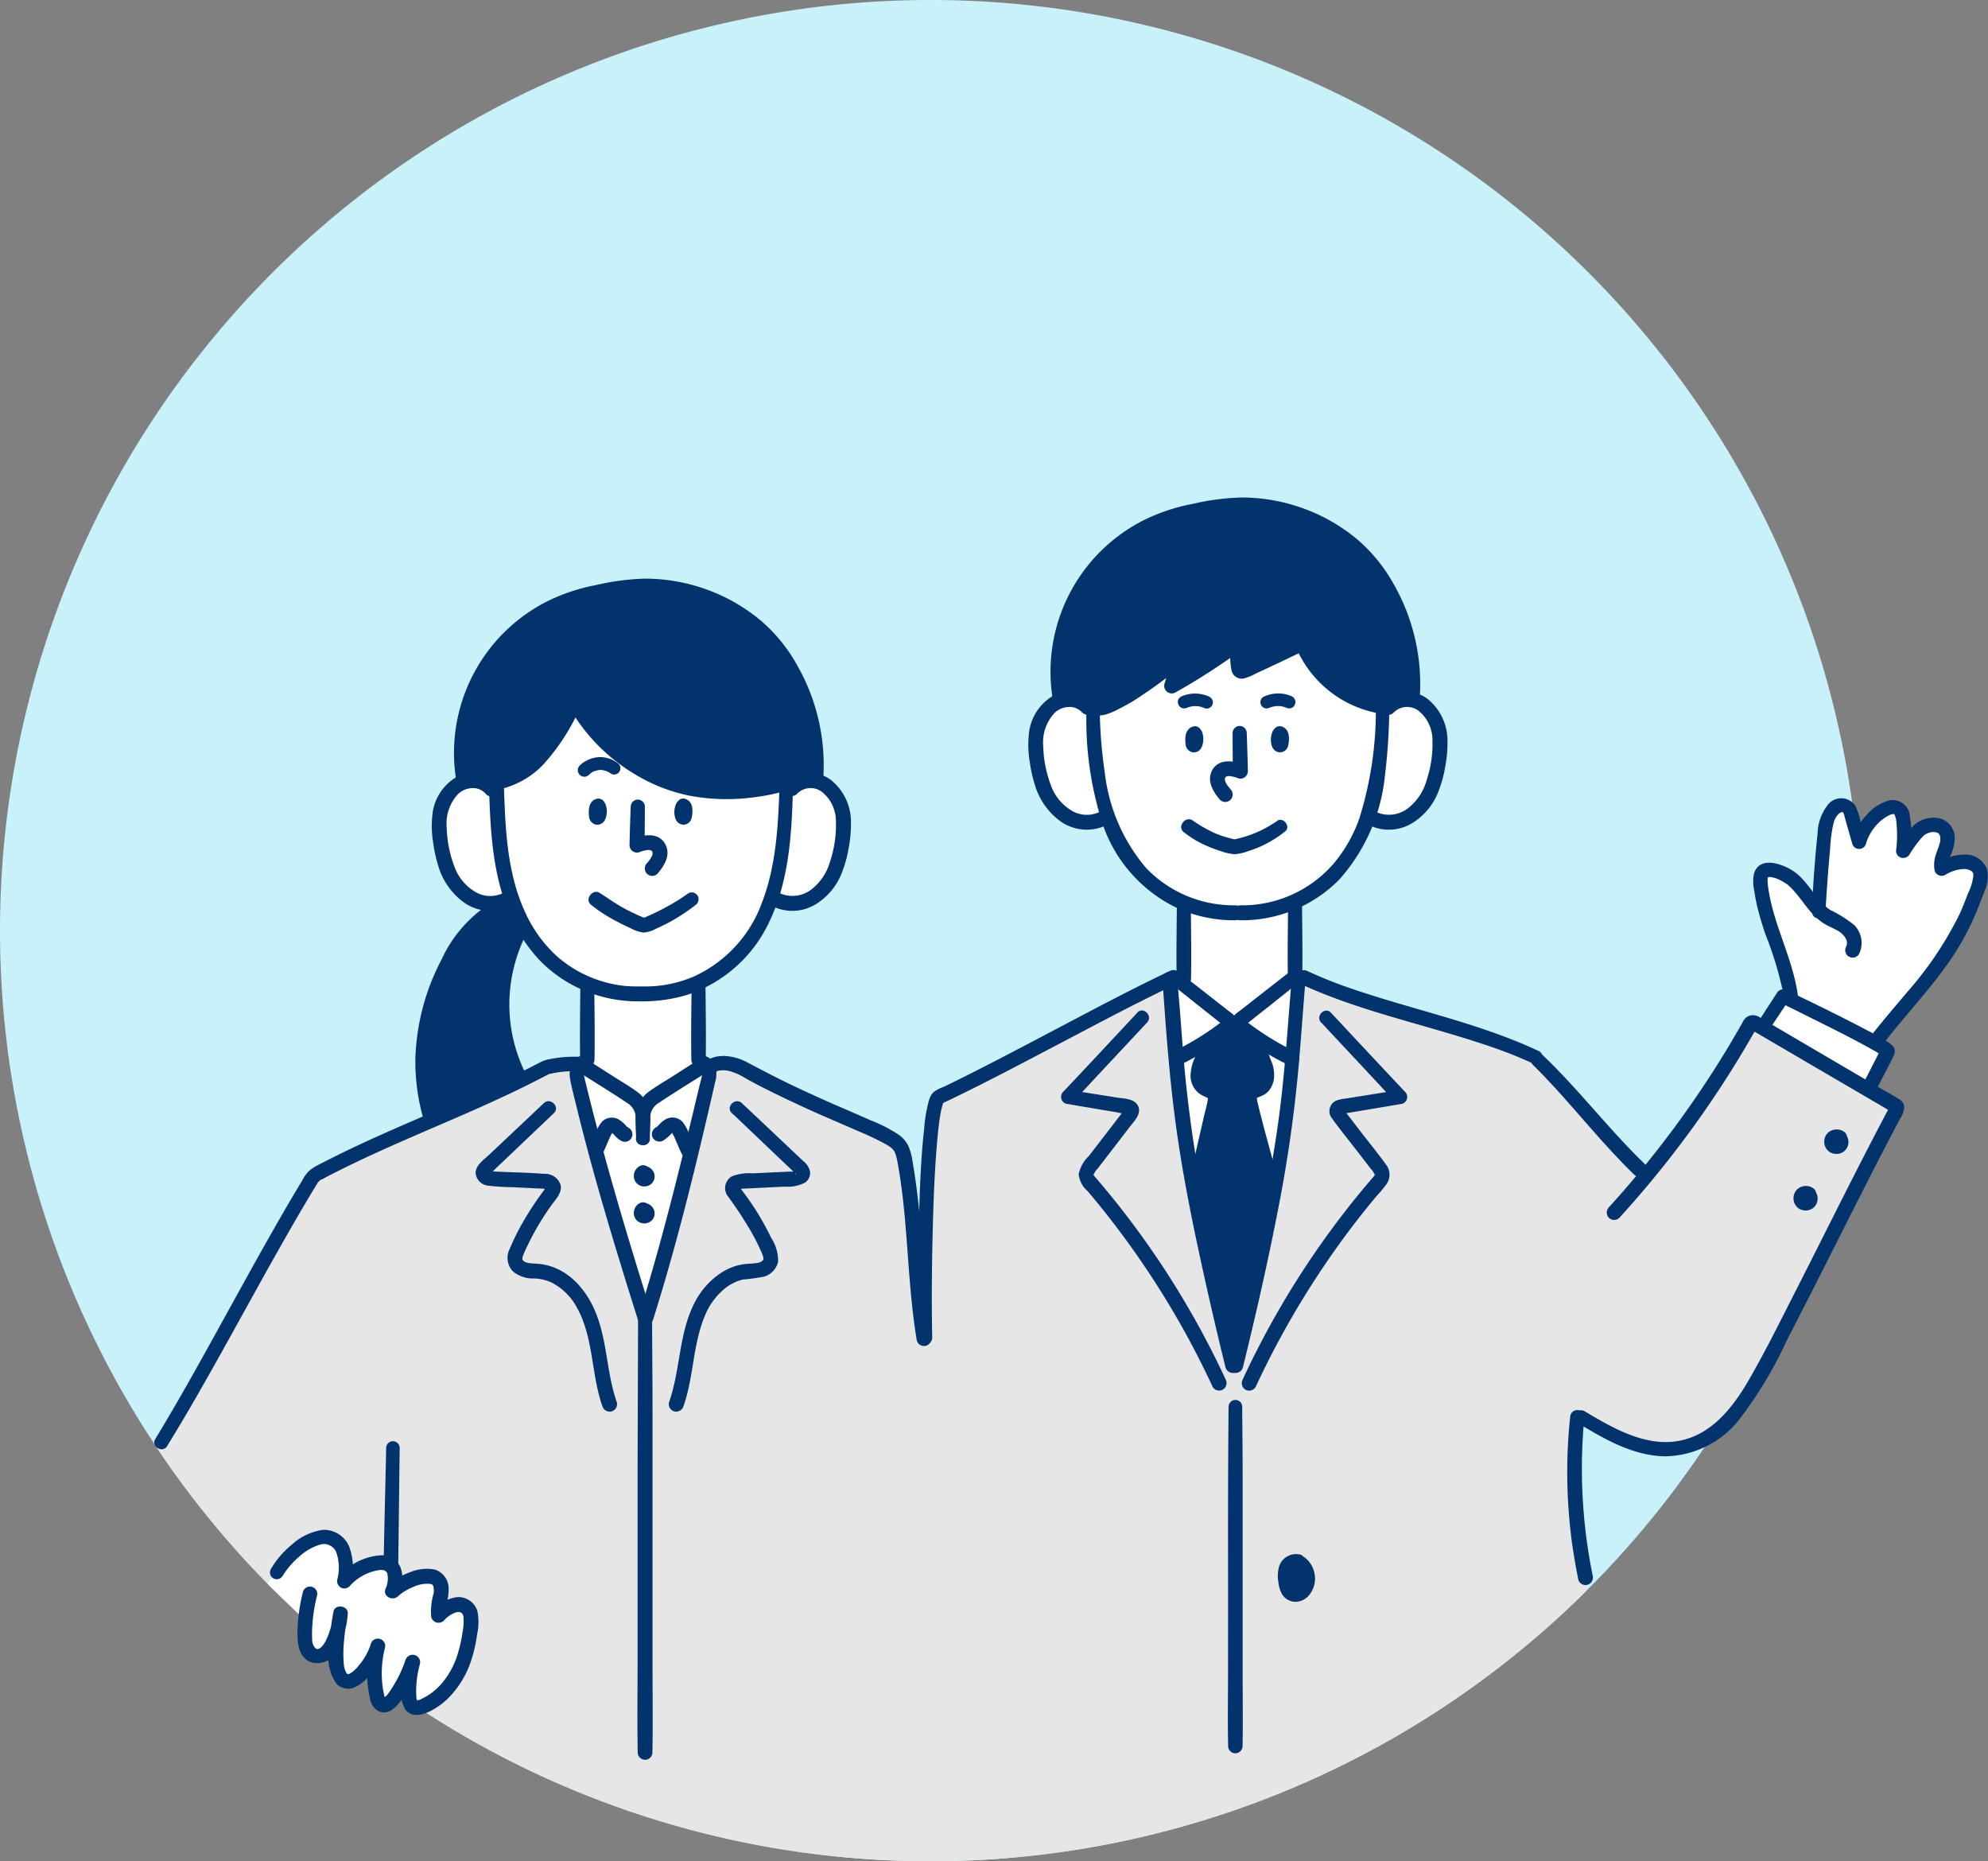 <svg xmlns="http://www.w3.org/2000/svg" xmlns:xlink="http://www.w3.org/1999/xlink" width="160.233" height="150" viewBox="0 0 160.233 150">
  <rect x="0" y="0" width="160.233" height="150" fill="#808080" stroke="none"/>
  <defs>
    <clipPath id="clip-path">
      <rect id="長方形_473" data-name="長方形 473" width="160.233" height="150" fill="none"/>
    </clipPath>
  </defs>
  <g id="グループ_356" data-name="グループ 356" transform="translate(-221 -3660)">
    <g id="グループ_357" data-name="グループ 357" transform="translate(221 3660)">
      <g id="グループ_356-2" data-name="グループ 356" clip-path="url(#clip-path)">
        <path id="パス_549" data-name="パス 549" d="M0,75a75,75,0,1,1,75,75A75,75,0,0,1,0,75" fill="#c9f1fa"/>
        <path id="パス_550" data-name="パス 550" d="M413.584,234.446l-2.3,1.647-1.226,1.593v3.4L412,244.974l2.419.525,1.181-.34,2.288,4.171,3.17,2.484.673.466v5.953l-1.134.036-1.5,2.125-3.9,29.49,36.114-1.954,12.875-3.219s8.582-11.266,8.717-11.611,4.155-5.816,4.155-5.816l1.19-2.935-.584-1.261,5.988-7.355,2.009-4.615v-1.646l-.643-.613-1.18.134-.8.186-.08-1.592-.1-1.549-.957-.15-1.247.465-.664.862-.331-2.056-.649-.752-1.064.339-1.3,1.141-.5.982s-.554-2.415-1.327-2.441a1.45,1.45,0,0,0-1.194.717s-.666,7.793-.718,7.559-2.048-2.66-2.92-2.939a3.442,3.442,0,0,0-1.5-.171l-.144.859.544,3.213,1.686,6h-.531a28.35,28.35,0,0,1-1.554,2.5c-.065-.089-2.791,9.2-2.791,9.2l-15.6,8.264-16.312-15.648-2.8-6.066-.106-5.774,1.64-1.54,2.915-2.584,1.077-2.373.978-.277,1.789-.2,1.176-.663.845-.961.845-2.75.241-2.65-.887-1.653s-1.607-1.4-1.673-1.412l-2.534-.635L429.11,225.4l-8.956,3.517Z" transform="translate(-326.317 -179.369)" fill="#fff"/>
        <path id="パス_551" data-name="パス 551" d="M473.549,404.914s-2.007,1.034-2.016,1.317-.511,3.074-.511,3.074l1.232,1.045-1.762,7.951s3.078,20.042,3.058,19.9,8.325-20.037,8.325-20.037l-4.729-.27-1.808-7.186s.984-.609,1.077-1.3a19.882,19.882,0,0,0-.483-3.371l-.834-.575Z" transform="translate(-374.406 -322.222)" fill="#03336d"/>
        <path id="パス_552" data-name="パス 552" d="M190.544,388.455l-8.56,12.258-1.18-.964-8.084-8.617-10.135-3.4-8.693-3.124-.461,8.3L151.8,403.1s-3.253,12.857-3.216,13.006-2.994-13.492-3.546-15.288-1.528-15.857-1.528-15.857h-.447l-14.283,7.6-4.14,2.383s-1.04,18.4-1.023,18.512-1.341-13.11-1.382-13.361-.67-1.881-.67-1.881l-7.182-3.42-6.608-2.991-1.236.281-5.046,20.166L95.7,391.987l-.443-.091-2.416.4-18.121,8.392-12.86,22.044a75.007,75.007,0,0,0,115.165,11.6l.236-1s-1.136-8.628-1.136-8.805.445-4.4.445-4.4,3.613,2.015,4.494,2.332a16.186,16.186,0,0,0,3.192.4l2.68-1a1.145,1.145,0,0,0,.31-.112c2.878-2.522,10.375-16.427,14.857-26.519Z" transform="translate(-49.224 -306.064)" fill="#e6e6e6"/>
        <path id="パス_553" data-name="パス 553" d="M172.821,249.125s.116-.048.316-.141c1.042-.483,4.36-2.169,5.355-4.491l1.18-1.547,5.041,4.955,5.164,1.9H194.7l3.263-1.184,1.068-.685-.551-4.429-2.889-5.545-4.036-3.187-3.931-1.033h-4.918l-3.564.589-2.231,1.348-2.42,1.5-1.822,2.13-1.676,3.494-.593,3.511.3,2.452,2.949,9.719-3.889,4.338-1.977,5.906-.4,4.669.664,2.954s7.263-2.992,7.291-3.116-1.144-2.494-1.144-2.494l-.537-4.271,1.16-4.854.711-1.053Z" transform="translate(-133.2 -186.005)" fill="#03336d"/>
        <path id="パス_554" data-name="パス 554" d="M183.883,278.816l-1.489,2.924-1.928,2.2L178.75,285h-1.188l-1.681-.2-1.063.355-1.005,1.12-.471,2,.646,3.6,1.6,2.181,1.518.863,1.748-.372,1.414,1.891,1.574,2.4,2.749,2.026.688.66-.164,6.378,4.474,2.867,2.207-1.2,2.447-1.759.164-6.642,3.361-2.71,2.068-3.056.514-1.039,1.665.324,1.206-.516,1.707-1.541.874-2.808.072-2.212-.709-1.784-.936-.793-1.525-.533-2.552,1.184h-5.535l-4.685-1.628-4.358-3.624Z" transform="translate(-137.94 -221.876)" fill="#fff"/>
        <path id="パス_555" data-name="パス 555" d="M227.557,420.38l5.365,19.773.429.493c-.429-.493,5.046-19.506,5.046-19.506s-.348-.84-.359-.85-5.305,3.05-5.305,3.05l-4.475-2.867Z" transform="translate(-181.085 -334.458)" fill="#fff"/>
        <path id="パス_556" data-name="パス 556" d="M108.965,610.24s-.883,3.883-.2,4.548,1.821,0,1.821,0l.478.3.341,1.887,1.2.371,1.017-1.273a11.583,11.583,0,0,1,.547,1.046c.006.1.161,1.292.193,1.43a4.235,4.235,0,0,0,.557.689l.772-.519.6-.893s.63-.024.629.105.422,1.292.422,1.292a3.856,3.856,0,0,0,1.342-.188c.31-.2,2.233-2.454,2.233-2.454l1.03-3.306s.152-1.568-.281-1.826a2.411,2.411,0,0,0-.991-.281l-1.4.707s.391-2.214-.065-2.507a4.737,4.737,0,0,0-1.606-.373l-2.043.861s.766-1.62-.324-1.818a4.385,4.385,0,0,0-1.955.083l-1.591,1.018a10.871,10.871,0,0,0-.13-2.515c-.21-.32-.729-1.422-1.53-1.074a26.349,26.349,0,0,0-2.83,1.8l-1.676,2.092,2.69,2.606Z" transform="translate(-83.974 -481.828)" fill="#fff"/>
        <path id="パス_557" data-name="パス 557" d="M427.195,211.722c-.13.105-5.074,3.738-6.305,3.963l-1.238-.3a1.263,1.263,0,0,0-.948-.382,1.639,1.639,0,0,1-1.057-.41s-.606-5.285.787-7.275,4.17-5.6,4.446-5.462,4.315-1.756,4.315-1.756l5.541-.788,3.416.769,3.912,1.559,3.965,3.763,1.936,6.027.148,3.554a9.227,9.227,0,0,0-2.13.557l-1.728-.557-2.664-1.3-1.634-2.4s-.6-.887-.788-.817-4.959,2.207-4.959,2.207l-.366-2.207-2.774,2a18.545,18.545,0,0,1-2.385,1.425c.058-.2.511-2.173.511-2.173" transform="translate(-332.249 -158.61)" fill="#03336d"/>
        <path id="パス_558" data-name="パス 558" d="M508.212,615.891a.851.851,0,0,0-.969.539,2.158,2.158,0,0,0-.046,1.2,1.17,1.17,0,0,0,.468.887.725.725,0,0,0,.652-.006,1.12,1.12,0,0,0,.47-.474,1.584,1.584,0,0,0-.353-1.913Z" transform="translate(-403.566 -490.089)" fill="#03336d"/>
        <path id="パス_559" data-name="パス 559" d="M175.592,305.969a2.7,2.7,0,0,0-3.267-.471,3.992,3.992,0,0,0-1.882,3.111,8.123,8.123,0,0,0,.072,2.133,11,11,0,0,0,.393,1.808,5.565,5.565,0,0,0,2.085,3.016,3.665,3.665,0,0,0,3.721.307c.686-.362.078-1.4-.608-1.041a2.377,2.377,0,0,1-2.25-.151,3.91,3.91,0,0,1-1.649-2.062,9.5,9.5,0,0,1-.6-3.1,3.467,3.467,0,0,1,.9-2.672,1.7,1.7,0,0,1,1.162-.494,1.338,1.338,0,0,1,1.084.458.6.6,0,1,0,.844-.845" transform="translate(-135.602 -242.837)" fill="#03336d"/>
        <path id="パス_560" data-name="パス 560" d="M248.546,316.19c-.035,1.034-.07,2.069-.093,3.1a.606.606,0,0,0,.762.58,2.331,2.331,0,0,1,.752-.188.386.386,0,0,1,.3.094.435.435,0,0,1-.018.415,2.37,2.37,0,0,1-.392.551.618.618,0,0,0,0,.852.607.607,0,0,0,.852,0c.568-.671,1.112-1.553.6-2.427s-1.6-.743-2.407-.458l.762.58c.017-1.034.022-2.069.027-3.1a.569.569,0,0,0-1.138,0" transform="translate(-197.714 -251.18)" fill="#03336d"/>
        <path id="パス_561" data-name="パス 561" d="M232.98,315.161a.48.48,0,0,0-.1.037.721.721,0,0,0-.1.046.74.74,0,0,0-.172.14.929.929,0,0,0-.219.428,2.206,2.206,0,0,0-.028.682,1.761,1.761,0,0,0,.033.234.986.986,0,0,0,.067.166.294.294,0,0,0,.025.043.721.721,0,0,0,.162.174.584.584,0,0,0,.212.112.706.706,0,0,0,.361,0,.664.664,0,0,0,.3-.184.752.752,0,0,0,.16-.254,1.235,1.235,0,0,0,.089-.3,1.672,1.672,0,0,0,.027-.419,1.728,1.728,0,0,0-.082-.421.605.605,0,0,0-.26-.337.564.564,0,0,0-.772.2.558.558,0,0,0-.057.435,1.158,1.158,0,0,1,.057.226l-.02-.15a1.172,1.172,0,0,1,0,.305l.02-.15a1.1,1.1,0,0,1-.061.24l.057-.135a.345.345,0,0,1-.035.062l.088-.114a.221.221,0,0,1-.038.038l.114-.088a.118.118,0,0,1-.022.012l.135-.057a.079.079,0,0,1-.024.006l.15-.02h-.012l.15.02a.084.084,0,0,1-.025-.005l.135.057a.086.086,0,0,1-.021-.011l.114.088a.1.1,0,0,1-.017-.016l.088.114a.2.2,0,0,1-.025-.043l.057.135a.651.651,0,0,1-.029-.134l.02.149a2.328,2.328,0,0,1-.021-.562l-.019.144a.467.467,0,0,1,.031-.118l-.054.127a.359.359,0,0,1,.038-.063l-.082.107a.35.35,0,0,1,.041-.042l-.106.082a.263.263,0,0,1,.05-.029l-.125.053.028-.009a.538.538,0,0,0,.311-.239.52.52,0,0,0-.187-.712l-.124-.052a.525.525,0,0,0-.277,0" transform="translate(-184.891 -250.783)" fill="#03336d"/>
        <path id="パス_562" data-name="パス 562" d="M216.367,306.815c-.113,3.23-.24,6.526-1.41,9.579a10.439,10.439,0,0,1-5.566,6.024,9.913,9.913,0,0,1-3.966.774c-.493,0-.983.007-1.475-.037a9.522,9.522,0,0,1-1.968-.4,9.711,9.711,0,0,1-3.567-2,10.688,10.688,0,0,1-2.5-3.416c-1.37-2.867-1.616-6.109-1.734-9.238q-.024-.644-.044-1.289c-.025-.774-1.23-.777-1.205,0,.109,3.408.226,6.924,1.506,10.132a12.8,12.8,0,0,0,2.455,4,10.763,10.763,0,0,0,3.665,2.557,11.154,11.154,0,0,0,4.461.891,12.742,12.742,0,0,0,3.8-.491,11.16,11.16,0,0,0,6.682-5.851c1.495-3.082,1.8-6.526,1.911-9.9q.023-.669.041-1.338c.02-.7-1.061-.7-1.085,0" transform="translate(-153.528 -243.694)" fill="#03336d"/>
        <path id="パス_563" data-name="パス 563" d="M305.714,306.811a1.52,1.52,0,0,1,2.011-.156,3.014,3.014,0,0,1,1.125,2.382,9.21,9.21,0,0,1-.461,3.19,4.348,4.348,0,0,1-1.469,2.253,2.5,2.5,0,0,1-2.566.349c-.686-.362-1.3.679-.608,1.041a3.612,3.612,0,0,0,3.4-.115,5.147,5.147,0,0,0,2.253-2.779,9.2,9.2,0,0,0,.463-1.719,10.314,10.314,0,0,0,.2-2.123,4.333,4.333,0,0,0-1.6-3.43,2.722,2.722,0,0,0-3.588.264.612.612,0,0,0,0,.844.6.6,0,0,0,.844,0" transform="translate(-241.475 -242.835)" fill="#03336d"/>
        <path id="パス_564" data-name="パス 564" d="M240.3,352.064a16.146,16.146,0,0,1-1.864,1.151c-.322.174-.648.339-.98.493-.146.068-.293.134-.442.2-.084.036-.17.068-.254.1.073.01.084.014.031.012h-.067c-.043,0-.119-.028-.068-.006q.091-.009-.053-.04l-.127-.052c-.149-.062-.3-.128-.443-.2q-.5-.229-.98-.493c-.66-.361-1.256-.8-1.886-1.2-.561-.361-1.243.493-.723.937a12,12,0,0,0,2.121,1.373q.524.281,1.068.522a2.965,2.965,0,0,0,1.067.363,2.55,2.55,0,0,0,1.03-.327q.545-.238,1.069-.518a15.716,15.716,0,0,0,2.062-1.356.574.574,0,0,0,.2-.761.561.561,0,0,0-.761-.2" transform="translate(-184.826 -280.068)" fill="#03336d"/>
        <path id="パス_565" data-name="パス 565" d="M266.712,316.16l.014,0-.125-.053a.26.26,0,0,1,.05.028l-.106-.082a.3.3,0,0,1,.041.041l-.083-.107a.36.36,0,0,1,.037.063l-.054-.127a.43.43,0,0,1,.026.1l-.019-.143a1.652,1.652,0,0,1-.02.4l.02-.149a1.341,1.341,0,0,1-.066.32l.057-.135a.3.3,0,0,1-.02.036l.088-.114a.152.152,0,0,1-.027.027l.114-.088-.011.006.135-.057a.082.082,0,0,1-.025.008l.15-.02a.074.074,0,0,1-.025,0l.15.02a.083.083,0,0,1-.023-.007l.135.057a.114.114,0,0,1-.021-.013l.114.088a.24.24,0,0,1-.027-.029l.088.114a.347.347,0,0,1-.028-.049l.057.135a.828.828,0,0,1-.049-.2l.02.15a1.163,1.163,0,0,1,0-.305l-.02.15a1.153,1.153,0,0,1,.076-.277l-.057.135.007-.016a.419.419,0,0,0,.067-.21.427.427,0,0,0-.01-.225.576.576,0,0,0-.259-.337.57.57,0,0,0-.435-.057.545.545,0,0,0-.337.259,1.814,1.814,0,0,0-.128.358,1.654,1.654,0,0,0,.007.774.892.892,0,0,0,.222.418.7.7,0,0,0,.3.173.663.663,0,0,0,.491-.063.711.711,0,0,0,.333-.46,2.712,2.712,0,0,0,.058-.408,1.925,1.925,0,0,0,0-.275,1.523,1.523,0,0,0-.038-.269.874.874,0,0,0-.046-.124.77.77,0,0,0-.052-.112.791.791,0,0,0-.467-.357.544.544,0,0,0-.4.053.52.52,0,0,0-.187.712.574.574,0,0,0,.311.239" transform="translate(-211.788 -250.781)" fill="#03336d"/>
        <path id="パス_566" data-name="パス 566" d="M231.339,299.309a2.33,2.33,0,0,0-1.608-.546,2.46,2.46,0,0,0-1.53.677.528.528,0,1,0,.747.747c.037-.037.075-.071.113-.106s.04-.033-.015.01l.063-.045a.85.85,0,0,1,.271-.151c-.066.027-.072.03-.018.008l.073-.026c.037-.012.074-.023.111-.033s.1-.022.151-.033.051-.009-.024,0l.077-.007a.89.89,0,0,1,.319.008c-.113-.042-.019,0,.019.006s.1.023.155.038.1.034.151.051.049.02-.013-.006l.072.034a1.908,1.908,0,0,1,.273.164.505.505,0,0,0,.611-.792" transform="translate(-181.475 -237.745)" fill="#03336d"/>
        <path id="パス_567" data-name="パス 567" d="M191.662,283.264a6.965,6.965,0,0,0,4.218-2.164,17.261,17.261,0,0,0,2.821-4.314.617.617,0,0,0-.216-.825.609.609,0,0,0-.825.216,16.765,16.765,0,0,1-2.521,3.952,5.787,5.787,0,0,1-3.478,1.928.62.62,0,0,0-.6.6.607.607,0,0,0,.6.6" transform="translate(-152.041 -219.541)" fill="#03336d"/>
        <path id="パス_568" data-name="パス 568" d="M222.33,272a14.894,14.894,0,0,0,6,6.346,13.58,13.58,0,0,0,4.209,1.577,16.153,16.153,0,0,0,4.732.157,17.012,17.012,0,0,0,5.185-1.382.6.6,0,0,0,.215-.821.616.616,0,0,0-.821-.215,15.94,15.94,0,0,1-8.543,1.175,13.326,13.326,0,0,1-7.235-3.688,14.543,14.543,0,0,1-2.774-3.713.559.559,0,0,0-.966.565" transform="translate(-176.871 -215.782)" fill="#03336d"/>
        <path id="パス_569" data-name="パス 569" d="M208.919,244.632a16.217,16.217,0,0,0-2.054-9.238,13.088,13.088,0,0,0-2.956-3.655,14.455,14.455,0,0,0-4.4-2.524,14.656,14.656,0,0,0-4.975-.866,19.812,19.812,0,0,0-3.922.517,15.248,15.248,0,0,0-4.029,1.362,13.69,13.69,0,0,0-7.4,12.784c.02.465.071.927.134,1.388a.606.606,0,0,0,.742.421.619.619,0,0,0,.421-.741,12.521,12.521,0,0,1,10.056-13.97,25.519,25.519,0,0,1,2.876-.507,13.467,13.467,0,0,1,4.666.423,12.5,12.5,0,0,1,7.218,5.092,15.572,15.572,0,0,1,2.553,8.421q0,.547-.044,1.093a.563.563,0,0,0,.559.559.571.571,0,0,0,.559-.559" transform="translate(-142.577 -181.716)" fill="#03336d"/>
        <path id="パス_570" data-name="パス 570" d="M228.917,387.83c-.017,1.921-.049,3.846-.016,5.767a.58.58,0,0,0,1.16,0c.034-1.921,0-3.846-.016-5.767a.565.565,0,0,0-1.129,0" transform="translate(-182.143 -308.193)" fill="#03336d"/>
        <path id="パス_571" data-name="パス 571" d="M225.806,416.6c-.877.157-1.074,1.121-.945,1.86.119.681.3,1.356.467,2.028q.512,2.115,1.081,4.216c.771,2.863,1.612,5.708,2.478,8.543q.705,2.31,1.435,4.613c.233.737,1.4.422,1.162-.32-1.679-5.31-3.289-10.644-4.685-16.036q-.279-1.078-.543-2.159c-.089-.365-.184-.729-.263-1.1-.044-.2-.094-.514.114-.554a.572.572,0,0,0,.4-.7.579.579,0,0,0-.7-.4" transform="translate(-178.911 -331.515)" fill="#03336d"/>
        <path id="パス_572" data-name="パス 572" d="M61.876,448.375c1.555-2.516,3.014-5.09,4.453-7.672,1.517-2.722,3.011-5.458,4.544-8.172.729-1.291,1.466-2.577,2.223-3.851q.264-.445.532-.889l.264-.434c.04-.065.085-.13.121-.2.068-.13-.055.017.037-.055.073-.057.135-.13.211-.183s-.034.013.065-.022a2.7,2.7,0,0,0,.315-.165q.6-.314,1.211-.618c3.069-1.531,6.235-2.85,9.379-4.216,1.582-.688,3.159-1.389,4.714-2.137q1.2-.575,2.374-1.189c.089-.046.186-.087.27-.142.106-.069-.047,0,.038-.022s.207-.045.31-.066a7.93,7.93,0,0,1,.972-.143,10.835,10.835,0,0,1,1.252-.028.578.578,0,0,0,0-1.155,9.641,9.641,0,0,0-2.484.191,2.369,2.369,0,0,0-.677.217q-.581.307-1.168.6c-1.583.8-3.194,1.543-4.815,2.261-3.167,1.4-6.376,2.712-9.5,4.208Q75.3,425.08,74.1,425.7a3.933,3.933,0,0,0-.8.518,2.843,2.843,0,0,0-.509.714c-.758,1.247-1.492,2.509-2.215,3.776-1.566,2.745-3.082,5.518-4.611,8.284-1.468,2.656-2.941,5.312-4.5,7.916q-.27.451-.544.9c-.376.616.587,1.175.965.564" transform="translate(-48.404 -331.842)" fill="#03336d"/>
        <path id="パス_573" data-name="パス 573" d="M233.925,424.511c-.042-.642.08-1.286.012-1.927a2.494,2.494,0,0,0-1.022-1.817c-.58-.438-1.224-.8-1.837-1.195l-2.059-1.314c-.656-.419-1.261.625-.608,1.041,1.222.78,2.465,1.534,3.668,2.343a1.406,1.406,0,0,1,.7,1.142c.045.628-.021,1.248.073,1.874.091.607,1.114.467,1.074-.145" transform="translate(-181.542 -332.762)" fill="#03336d"/>
        <path id="パス_574" data-name="パス 574" d="M233.335,444c.171-.323.308-.663.45-1l-.02.047.025-.058.05-.116c.031-.07.062-.141.094-.21a4.329,4.329,0,0,1,.216-.421c.016-.026.053-.062.059-.09l-.05.067a.6.6,0,0,1,.049-.049l-.067.052q.064-.036-.01,0c-.051.019-.053.021-.005.005-.1.009-.122.011-.074.009.137.007-.08-.029-.02-.009.012,0,.075.031.087.026q-.13-.057-.043-.014l.033.019c.022.012.043.026.063.041l-.062-.049c0,.018.066.057.083.073s.052.051.078.078c.051.053.1.107.153.159a1.853,1.853,0,0,0,.436.338.6.6,0,0,0,.608-1.041c-.023-.012-.1-.077-.123-.075l.065.05c-.019-.015-.037-.031-.055-.048-.059-.053-.114-.111-.168-.168a2.251,2.251,0,0,0-.47-.4,1.118,1.118,0,0,0-1.41.153,3.472,3.472,0,0,0-.55,1q-.081.188-.16.377c-.057.136.053-.123,0,.012l-.05.116c-.077.178-.158.354-.249.526a.6.6,0,1,0,1.041.608" transform="translate(-184.795 -350.963)" fill="#03336d"/>
        <path id="パス_575" data-name="パス 575" d="M260.708,443.391c-.087-.165-.166-.335-.241-.506l-.058-.136c-.049-.113.047.112,0-.012s-.106-.252-.159-.377a3.434,3.434,0,0,0-.55-1,1.118,1.118,0,0,0-1.41-.153,2.184,2.184,0,0,0-.457.384c-.059.062-.118.124-.181.182l-.041.036q-.052.044.051-.038c-.027,0-.1.061-.123.075a.608.608,0,0,0-.216.825.616.616,0,0,0,.825.216,3.809,3.809,0,0,0,.736-.635q.052-.043-.048.037l.047-.031c.022-.014.139-.06.044-.03s.011,0,.031-.006c.113-.043-.131.008-.02,0s-.13-.03-.022,0q-.124-.057-.064-.022t-.053-.043a.45.45,0,0,1,.037.037q.045.05-.038-.054c.018.031.041.059.059.09a4.193,4.193,0,0,1,.208.4q.048.1.094.21l.05.116.033.078-.028-.066c.148.342.284.689.458,1.019a.608.608,0,0,0,.825.216.616.616,0,0,0,.216-.825" transform="translate(-204.702 -350.964)" fill="#03336d"/>
        <path id="パス_576" data-name="パス 576" d="M250.6,459.905a.84.84,0,0,0-.185.135.309.309,0,0,0-.031.031,1.517,1.517,0,0,0-.113.147.37.37,0,0,0-.021.036,1.566,1.566,0,0,0-.074.175,1,1,0,0,0-.039.233.916.916,0,0,0,.022.231.318.318,0,0,0,.01.042l.007.019c.019.051.041.1.065.154a.271.271,0,0,0,.022.038c.03.043.064.086.1.126l.016.018a1.118,1.118,0,0,0,.139.11.291.291,0,0,0,.038.025.878.878,0,0,0,.871-.009l.015-.01c.042-.029.087-.065.126-.1a.269.269,0,0,0,.031-.031.834.834,0,0,0,.184-.317.228.228,0,0,0,.01-.039,1.044,1.044,0,0,0,.022-.193.756.756,0,0,0-.039-.234,1.187,1.187,0,0,0-.078-.177,1.2,1.2,0,0,0-.118-.155.276.276,0,0,0-.035-.035,1.2,1.2,0,0,0-.153-.116.983.983,0,0,0-.177-.078l-.024-.007a1.573,1.573,0,0,0-.172-.024.251.251,0,0,0-.05,0,1.452,1.452,0,0,0-.172.024l-.028.009a.655.655,0,0,0-.35.269.437.437,0,0,0-.069.218.445.445,0,0,0,.01.233l.059.14a.591.591,0,0,0,.21.21l.14.059a.592.592,0,0,0,.311,0,.208.208,0,0,1,.044-.012l-.156.021a.2.2,0,0,1,.05,0l-.156-.021a.261.261,0,0,1,.059.016l-.139-.059a.275.275,0,0,1,.059.034l-.118-.091a.314.314,0,0,1,.053.053l-.091-.117a.309.309,0,0,1,.035.06l-.058-.138a.269.269,0,0,1,.017.06c-.007-.051-.014-.1-.021-.153a.229.229,0,0,1,0,.056l.021-.153a.214.214,0,0,1-.013.05l.058-.137a.225.225,0,0,1-.027.046l.09-.116a.246.246,0,0,1-.04.041l.116-.09a.275.275,0,0,1-.059.035l.137-.058a.32.32,0,0,1-.077.021l.152-.02a.333.333,0,0,1-.086,0l.152.02a.313.313,0,0,1-.078-.021l.136.057a.3.3,0,0,1-.055-.032l.115.089a.242.242,0,0,1-.042-.042l.089.115a.282.282,0,0,1-.032-.055l.057.135a.312.312,0,0,1-.02-.072l.02.15a.35.35,0,0,1,0-.087l-.02.15a.379.379,0,0,1,.024-.091l-.057.135a.376.376,0,0,1,.047-.081l-.088.114a.343.343,0,0,1,.058-.058l-.114.088a.333.333,0,0,1,.05-.031.543.543,0,0,0,.269-.561.42.42,0,0,0-.067-.21l-.088-.114a.564.564,0,0,0-.249-.145l-.15-.02a.561.561,0,0,0-.284.077" transform="translate(-199.051 -365.921)" fill="#03336d"/>
        <path id="パス_577" data-name="パス 577" d="M250.6,474.508a.846.846,0,0,0-.185.135.326.326,0,0,0-.031.032,1.528,1.528,0,0,0-.113.147.387.387,0,0,0-.021.036,1.581,1.581,0,0,0-.074.175,1,1,0,0,0-.039.233.916.916,0,0,0,.022.231.317.317,0,0,0,.01.042l.007.019c.019.052.041.1.065.154a.264.264,0,0,0,.022.038c.03.042.064.086.1.126l.016.018a1.141,1.141,0,0,0,.139.11.306.306,0,0,0,.038.024.89.89,0,0,0,.435.111.881.881,0,0,0,.436-.12l.015-.01c.042-.029.087-.064.126-.1a.283.283,0,0,0,.031-.031.835.835,0,0,0,.184-.317.23.23,0,0,0,.01-.039,1.041,1.041,0,0,0,.022-.193.757.757,0,0,0-.039-.234,1.189,1.189,0,0,0-.078-.177,1.215,1.215,0,0,0-.118-.155.289.289,0,0,0-.035-.035,1.209,1.209,0,0,0-.153-.116.983.983,0,0,0-.177-.078l-.024-.007a1.536,1.536,0,0,0-.172-.024.221.221,0,0,0-.05,0,1.415,1.415,0,0,0-.172.024l-.028.009a.655.655,0,0,0-.35.269.436.436,0,0,0-.069.218.445.445,0,0,0,.01.233l.059.14a.591.591,0,0,0,.21.21l.14.059a.593.593,0,0,0,.311,0,.2.2,0,0,1,.044-.012l-.156.021a.209.209,0,0,1,.05,0l-.156-.021a.254.254,0,0,1,.059.016l-.139-.059a.28.28,0,0,1,.059.034l-.118-.091a.307.307,0,0,1,.053.054l-.091-.118a.31.31,0,0,1,.035.06l-.058-.138a.271.271,0,0,1,.017.06q-.01-.077-.021-.153a.228.228,0,0,1,0,.056l.021-.153a.212.212,0,0,1-.013.05l.058-.137a.228.228,0,0,1-.027.046l.09-.116a.251.251,0,0,1-.04.041l.116-.09a.273.273,0,0,1-.059.035l.137-.058a.307.307,0,0,1-.077.021l.152-.02a.344.344,0,0,1-.086,0l.152.02A.3.3,0,0,1,251,475l.136.057a.29.29,0,0,1-.055-.032l.115.089a.229.229,0,0,1-.042-.042l.089.115a.283.283,0,0,1-.032-.055l.057.136a.314.314,0,0,1-.02-.072l.02.151a.35.35,0,0,1,0-.087l-.02.15a.378.378,0,0,1,.024-.091l-.057.135a.371.371,0,0,1,.047-.081l-.088.114a.348.348,0,0,1,.058-.058l-.114.088a.339.339,0,0,1,.05-.03.428.428,0,0,0,.158-.145.423.423,0,0,0,.1-.192.428.428,0,0,0,.01-.225.42.42,0,0,0-.067-.21l-.088-.114a.562.562,0,0,0-.249-.145l-.15-.02a.562.562,0,0,0-.284.077" transform="translate(-199.051 -377.542)" fill="#03336d"/>
        <path id="パス_578" data-name="パス 578" d="M193.206,434.7q-1.467,1.388-2.939,2.771l-1.469,1.387c-.42.4-1.1.842-1.093,1.485a1.135,1.135,0,0,0,1.08,1.014,19.651,19.651,0,0,0,1.976.119q1,.051,2,.1a3,3,0,0,1,.634.056c.051.016.065-.006.087.042a1.211,1.211,0,0,0-.1-.124c-.078-.112.052-.107-.018-.047a1.339,1.339,0,0,0-.139.207,24.305,24.305,0,0,0-1.957,3.033,18.706,18.706,0,0,0-.818,1.712,1.57,1.57,0,0,0,.269,1.807,2.547,2.547,0,0,0,1.7.568,3.577,3.577,0,0,1,1.368.307,4.817,4.817,0,0,1,2.094,2.054c1.344,2.423,1.137,5.359,2.043,7.931a.618.618,0,0,0,.742.421.608.608,0,0,0,.421-.742c-.812-2.3-.761-4.819-1.65-7.1-.8-2.049-2.416-3.88-4.73-4.058-.384-.03-1.066,0-1.218-.33-.046-.1.038-.333.1-.478.116-.282.252-.557.386-.831a21.79,21.79,0,0,1,1.83-3.064c.349-.488.9-1.012.745-1.672a1.312,1.312,0,0,0-1.324-.871c-1.264-.1-2.539-.12-3.805-.178l-.249-.011c.037,0-.238-.017-.129,0a1.181,1.181,0,0,1-.126-.026,1.14,1.14,0,0,1-.122-.037c.038.015.039.013,0-.005l-.025-.015a.193.193,0,0,1,.1.146.552.552,0,0,1-.011.145c.054.007.28-.272.323-.313l1.61-1.53q1.61-1.531,3.218-3.063c.534-.507-.273-1.312-.807-.807" transform="translate(-149.372 -345.797)" fill="#03336d"/>
        <path id="パス_579" data-name="パス 579" d="M272.81,387.83c-.017,1.921-.049,3.846-.016,5.767a.58.58,0,0,0,1.16,0c.034-1.921,0-3.846-.016-5.767a.565.565,0,0,0-1.129,0" transform="translate(-217.072 -308.193)" fill="#03336d"/>
        <path id="パス_580" data-name="パス 580" d="M256.906,417.7c.167.032.165.235.14.422-.044.327-.15.653-.226.973q-.232.975-.465,1.949-.486,2.024-.987,4.045c-.667,2.7-1.365,5.392-2.121,8.068q-.623,2.2-1.309,4.387c-.234.742.929,1.059,1.162.32,1.748-5.533,3.156-11.171,4.468-16.821.177-.765.357-1.529.527-2.3a2.265,2.265,0,0,0,0-1.368,1.231,1.231,0,0,0-.885-.775.583.583,0,0,0-.7.4.572.572,0,0,0,.4.7" transform="translate(-200.461 -331.516)" fill="#03336d"/>
        <path id="パス_581" data-name="パス 581" d="M251.936,424.713c.094-.626.029-1.246.073-1.874a1.4,1.4,0,0,1,.7-1.141c1.2-.809,2.446-1.563,3.668-2.343a.616.616,0,0,0,.216-.825.609.609,0,0,0-.825-.216l-2.016,1.287c-.627.4-1.286.773-1.88,1.222a2.483,2.483,0,0,0-1.017,1.778c-.076.654.05,1.311.008,1.967-.039.606.982.759,1.074.145" transform="translate(-199.605 -332.819)" fill="#03336d"/>
        <path id="パス_582" data-name="パス 582" d="M269.03,435.508q1.428,1.355,2.852,2.715l1.427,1.356.7.661c.033.032.171.167.172.165-.2.186.2-.464.064-.261.048-.071-.053.025.013,0a1.431,1.431,0,0,1-.577.073l-1,.046-2,.093a3.771,3.771,0,0,0-1.675.247,1.1,1.1,0,0,0-.276,1.648,31.053,31.053,0,0,1,1.918,2.939,16.832,16.832,0,0,1,.807,1.644c.059.144.142.377.1.478a.577.577,0,0,1-.383.245,4.132,4.132,0,0,1-.787.081,4.823,4.823,0,0,0-.915.144,4.724,4.724,0,0,0-1.419.659,6.366,6.366,0,0,0-2.076,2.418c-1.246,2.489-1.106,5.35-2.019,7.941a.609.609,0,0,0,.421.742.615.615,0,0,0,.742-.421c.826-2.344.745-4.921,1.7-7.225a5.415,5.415,0,0,1,1.778-2.37,3.718,3.718,0,0,1,1.3-.61,16.769,16.769,0,0,0,1.694-.229,1.637,1.637,0,0,0,1.153-1.2,3.343,3.343,0,0,0-.556-1.931,21.742,21.742,0,0,0-1.857-3.154c-.159-.224-.325-.443-.489-.663-.008-.011-.2-.269-.181-.282s0,.1-.011.121q-.167.146-.039.059c-.038.013-.037.013,0,0a.891.891,0,0,1,.162-.039c-.074.012.033,0,.04,0,.154-.014.31-.016.464-.023l1-.049,1.995-.1a3.006,3.006,0,0,0,1.636-.318.941.941,0,0,0,.4-.949,1.554,1.554,0,0,0-.559-.814l-1.615-1.525q-1.652-1.56-3.306-3.118c-.534-.5-1.342.3-.807.807" transform="translate(-210.03 -345.797)" fill="#03336d"/>
        <path id="パス_583" data-name="パス 583" d="M251.619,517.835c-.006,4.555-.037,9.11-.037,13.666v13.74c0,2.551-.038,5.105.009,7.656a.594.594,0,0,0,1.187,0c.042-2.268.009-4.539.009-6.807v-6.859q0-6.87,0-13.74c0-2.552-.032-5.1-.035-7.656a.566.566,0,0,0-1.132,0" transform="translate(-200.192 -411.647)" fill="#03336d"/>
        <path id="パス_584" data-name="パス 584" d="M171.068,353.132a10.69,10.69,0,0,0-5.025,5.134,18.343,18.343,0,0,0-2.123,8.114,16.755,16.755,0,0,0,.643,4.721.6.6,0,0,0,1.162-.32,15.417,15.417,0,0,1-.194-7.72,18.2,18.2,0,0,1,1.326-3.731,13.628,13.628,0,0,1,1.83-2.92,8.345,8.345,0,0,1,2.958-2.291.575.575,0,0,0,.2-.782.586.586,0,0,0-.782-.205" transform="translate(-130.443 -280.961)" fill="#03336d"/>
        <path id="パス_585" data-name="パス 585" d="M196.913,362.866a13.368,13.368,0,0,0-1.363,10.123,12.467,12.467,0,0,0,1.093,2.784c.371.682,1.391.079,1.038-.607a12.454,12.454,0,0,1-.835-9.257,11.625,11.625,0,0,1,1.045-2.472.567.567,0,0,0-.978-.572" transform="translate(-155.263 -288.543)" fill="#03336d"/>
        <path id="パス_586" data-name="パス 586" d="M428.767,279.139a27.211,27.211,0,0,0,1.345,9.092,11.641,11.641,0,0,0,5.785,6.575,11.037,11.037,0,0,0,4.873,1.075.6.6,0,0,0,0-1.206,9.791,9.791,0,0,1-7.19-3.006,14.38,14.38,0,0,1-3.333-7.7,37.993,37.993,0,0,1-.4-4.828c-.027-.7-1.1-.7-1.085,0" transform="translate(-341.203 -221.716)" fill="#03336d"/>
        <path id="パス_587" data-name="パス 587" d="M411.02,273.945a2.7,2.7,0,0,0-3.267-.471,3.992,3.992,0,0,0-1.882,3.111,8.125,8.125,0,0,0,.073,2.133,11.009,11.009,0,0,0,.393,1.808,5.565,5.565,0,0,0,2.085,3.015,3.666,3.666,0,0,0,3.721.307c.686-.362.078-1.4-.608-1.041a2.377,2.377,0,0,1-2.25-.151,3.91,3.91,0,0,1-1.649-2.062,9.507,9.507,0,0,1-.6-3.1,3.467,3.467,0,0,1,.9-2.671,1.7,1.7,0,0,1,1.162-.494,1.339,1.339,0,0,1,1.084.458.6.6,0,0,0,.844-.845" transform="translate(-322.95 -217.353)" fill="#03336d"/>
        <path id="パス_588" data-name="パス 588" d="M479.363,287.006c0,1.034.009,2.069.027,3.1l.761-.58c-.8-.285-1.9-.411-2.407.458s.03,1.755.6,2.427a.607.607,0,0,0,.852,0,.615.615,0,0,0,0-.852c-.211-.249-.591-.691-.41-.966a.369.369,0,0,1,.26-.094,2.214,2.214,0,0,1,.787.188.606.606,0,0,0,.762-.58c-.022-1.034-.058-2.069-.093-3.1a.569.569,0,0,0-1.137,0" transform="translate(-380.015 -227.956)" fill="#03336d"/>
        <path id="パス_589" data-name="パス 589" d="M468.408,286.616a.483.483,0,0,0-.1.037.728.728,0,0,0-.1.046.742.742,0,0,0-.172.14.929.929,0,0,0-.219.428,2.205,2.205,0,0,0-.028.682,1.76,1.76,0,0,0,.033.234.978.978,0,0,0,.067.166.3.3,0,0,0,.025.043.724.724,0,0,0,.162.174.586.586,0,0,0,.212.112.7.7,0,0,0,.361,0,.664.664,0,0,0,.3-.184.75.75,0,0,0,.16-.254,1.236,1.236,0,0,0,.089-.3,1.675,1.675,0,0,0,.027-.419,1.726,1.726,0,0,0-.082-.422.6.6,0,0,0-.259-.337.564.564,0,0,0-.772.2.557.557,0,0,0-.057.435,1.162,1.162,0,0,1,.057.226c-.007-.05-.013-.1-.02-.15a1.172,1.172,0,0,1,0,.305l.02-.15a1.1,1.1,0,0,1-.061.24l.057-.135a.346.346,0,0,1-.034.062l.088-.114a.225.225,0,0,1-.038.038l.114-.088a.119.119,0,0,1-.022.012l.135-.057a.078.078,0,0,1-.024.006l.15-.02h-.013l.15.02a.085.085,0,0,1-.025-.005l.135.057a.085.085,0,0,1-.021-.011l.114.088a.111.111,0,0,1-.017-.016l.088.114a.2.2,0,0,1-.025-.043l.057.135a.653.653,0,0,1-.029-.134l.02.149a2.328,2.328,0,0,1-.021-.562l-.019.144a.464.464,0,0,1,.031-.118l-.054.127a.359.359,0,0,1,.038-.063l-.082.107a.352.352,0,0,1,.041-.041l-.106.082a.267.267,0,0,1,.05-.029l-.125.053.028-.009a.539.539,0,0,0,.311-.239.521.521,0,0,0-.187-.712l-.124-.053a.526.526,0,0,0-.277,0" transform="translate(-372.239 -228.068)" fill="#03336d"/>
        <path id="パス_590" data-name="パス 590" d="M498.2,276.743a29.277,29.277,0,0,1-1.331,9.021,11.714,11.714,0,0,1-2.031,3.594,9.742,9.742,0,0,1-7.555,3.411.6.6,0,0,0,0,1.205,11,11,0,0,0,7.985-3.3,14.8,14.8,0,0,0,3.658-8.311,48.385,48.385,0,0,0,.359-5.621.543.543,0,0,0-1.085,0" transform="translate(-387.305 -219.81)" fill="#03336d"/>
        <path id="パス_591" data-name="パス 591" d="M541.142,274.787a1.52,1.52,0,0,1,2.011-.156,3.014,3.014,0,0,1,1.125,2.382,9.211,9.211,0,0,1-.461,3.19,4.35,4.35,0,0,1-1.47,2.253,2.5,2.5,0,0,1-2.565.349c-.686-.362-1.3.678-.608,1.041a3.611,3.611,0,0,0,3.4-.115,5.145,5.145,0,0,0,2.253-2.779,9.192,9.192,0,0,0,.463-1.719,10.319,10.319,0,0,0,.2-2.123,4.332,4.332,0,0,0-1.6-3.43,2.723,2.723,0,0,0-3.588.264.612.612,0,0,0,0,.844.6.6,0,0,0,.844,0" transform="translate(-428.823 -217.351)" fill="#03336d"/>
        <path id="パス_592" data-name="パス 592" d="M502.141,287.615l.014,0-.125-.053a.262.262,0,0,1,.05.028l-.106-.082a.277.277,0,0,1,.041.041l-.083-.107a.36.36,0,0,1,.037.063l-.054-.127a.43.43,0,0,1,.026.1l-.019-.143a1.658,1.658,0,0,1-.02.4c.007-.05.013-.1.02-.149a1.343,1.343,0,0,1-.065.32l.057-.135a.286.286,0,0,1-.02.036l.088-.114a.15.15,0,0,1-.027.027l.114-.088-.011.006.135-.057a.083.083,0,0,1-.024.008l.15-.02a.076.076,0,0,1-.026,0l.15.02a.083.083,0,0,1-.023-.007l.134.057a.115.115,0,0,1-.021-.013l.114.088a.229.229,0,0,1-.027-.029l.088.114a.312.312,0,0,1-.028-.049l.057.135a.818.818,0,0,1-.049-.2l.02.15a1.168,1.168,0,0,1,0-.305l-.02.15a1.15,1.15,0,0,1,.076-.277l-.057.135.007-.016a.418.418,0,0,0,.067-.21.425.425,0,0,0-.01-.225.576.576,0,0,0-.259-.337.57.57,0,0,0-.435-.057.545.545,0,0,0-.337.259,1.655,1.655,0,0,0-.121,1.131.894.894,0,0,0,.222.418.7.7,0,0,0,.3.173.663.663,0,0,0,.49-.063.71.71,0,0,0,.333-.459,2.691,2.691,0,0,0,.058-.408,1.925,1.925,0,0,0,0-.275,1.508,1.508,0,0,0-.038-.269.877.877,0,0,0-.046-.124.778.778,0,0,0-.052-.112.791.791,0,0,0-.467-.357.544.544,0,0,0-.4.053.52.52,0,0,0-.187.712.574.574,0,0,0,.311.239" transform="translate(-399.137 -228.066)" fill="#03336d"/>
        <path id="パス_593" data-name="パス 593" d="M444.346,212.608a16.217,16.217,0,0,0-2.054-9.238,13.089,13.089,0,0,0-2.956-3.655,14.456,14.456,0,0,0-4.4-2.524,14.654,14.654,0,0,0-4.975-.866,19.812,19.812,0,0,0-3.922.517,15.246,15.246,0,0,0-4.029,1.362,13.69,13.69,0,0,0-7.4,12.784c.02.465.071.927.134,1.388a.606.606,0,0,0,.742.421.619.619,0,0,0,.421-.741,12.521,12.521,0,0,1,10.056-13.97,25.527,25.527,0,0,1,2.876-.507A13.466,13.466,0,0,1,433.5,198a12.5,12.5,0,0,1,7.218,5.092,15.572,15.572,0,0,1,2.553,8.421q0,.547-.044,1.093a.563.563,0,0,0,.559.559.571.571,0,0,0,.559-.559" transform="translate(-329.925 -156.232)" fill="#03336d"/>
        <path id="パス_594" data-name="パス 594" d="M464.345,355.806c-.017,1.921-.049,3.846-.016,5.767a.58.58,0,0,0,1.16,0c.034-1.921,0-3.846-.016-5.767a.565.565,0,0,0-1.129,0" transform="translate(-369.491 -282.709)" fill="#03336d"/>
        <path id="パス_595" data-name="パス 595" d="M508.238,355.806c-.017,1.921-.049,3.846-.016,5.767a.58.58,0,0,0,1.16,0c.034-1.921,0-3.846-.016-5.767a.565.565,0,0,0-1.129,0" transform="translate(-404.42 -282.709)" fill="#03336d"/>
        <path id="パス_596" data-name="パス 596" d="M279,417.78l-.091.144q-.087.06,0,.007l-.035.015c.037-.013.074-.024.112-.034.059-.016.119-.027.179-.038-.024,0-.091.01.024,0a2.046,2.046,0,0,1,.745.049,4.887,4.887,0,0,1,1.277.569c1.016.572,2.061,1.091,3.113,1.593,1.079.516,2.166,1.018,3.263,1.494.884.384,1.77.764,2.652,1.153a24.154,24.154,0,0,1,2.329,1.105q.144.083.281.175s.134.1.059.039.045.037.048.04c.065.057.124.117.183.179.019.02.035.041.052.062-.11-.132,0,.009.02.042.035.058.063.119.094.179-.077-.153.03.093.044.141a5.581,5.581,0,0,1,.14.613c.249,1.349.419,2.712.549,4.077.325,3.421.432,6.862,1,10.257a.607.607,0,0,0,.741.421.617.617,0,0,0,.421-.742c-.518-3.121-.627-6.289-.906-9.436-.137-1.536-.325-3.064-.583-4.584a5.377,5.377,0,0,0-.345-1.318,2.369,2.369,0,0,0-.785-.927,12.134,12.134,0,0,0-2.325-1.187c-.925-.413-1.856-.813-2.786-1.216-1.168-.506-2.324-1.036-3.473-1.582-1.211-.575-2.392-1.2-3.579-1.821a4.314,4.314,0,0,0-1.877-.542c-.562-.009-1.461.12-1.62.772a.562.562,0,0,0,1.083.3" transform="translate(-221.143 -331.607)" fill="#03336d"/>
        <path id="パス_597" data-name="パス 597" d="M467.435,273.967a2.739,2.739,0,0,0-2.2-.079.6.6,0,0,0-.306.235.494.494,0,0,0-.026.455.486.486,0,0,0,.27.271.528.528,0,0,0,.456-.026c.017-.008.1-.047.023-.011s-.006,0,.011,0c.048-.017.1-.033.146-.046a2.284,2.284,0,0,1,.284-.059l-.135.018a2.334,2.334,0,0,1,.611,0l-.134-.018a2.278,2.278,0,0,1,.3.061q.067.019.131.042l.072.027c.09.033-.1-.045-.007,0a.543.543,0,0,0,.385.05.5.5,0,0,0,.119-.914" transform="translate(-369.925 -217.8)" fill="#03336d"/>
        <path id="パス_598" data-name="パス 598" d="M498.2,274.83c.1-.044-.08.03-.021.008l.071-.027q.072-.026.146-.046a2.3,2.3,0,0,1,.3-.062l-.134.018a2.359,2.359,0,0,1,.611,0l-.135-.018a2.3,2.3,0,0,1,.284.059c.044.012.088.026.131.041a.488.488,0,0,0,.058.021l-.051-.022.042.019a.582.582,0,0,0,.394.052.493.493,0,0,0,.332-.3.487.487,0,0,0,0-.394.537.537,0,0,0-.332-.3,2.738,2.738,0,0,0-2.2.078.5.5,0,0,0-.23.3.5.5,0,0,0,.735.565" transform="translate(-395.859 -217.799)" fill="#03336d"/>
        <path id="パス_599" data-name="パス 599" d="M473.922,323.419a9.711,9.711,0,0,1-1.7.943,9.221,9.221,0,0,1-.946.338c-.153.046-.308.09-.463.128-.085.021-.17.039-.256.06-.238.059.054.014-.066.014s.162.051-.067-.014c-.07-.02-.142-.032-.213-.05q-.233-.057-.464-.127a7.913,7.913,0,0,1-.921-.336,12.135,12.135,0,0,1-1.736-1.006c-.555-.365-1.244.5-.72.933a8.127,8.127,0,0,0,1.968,1.166,10.194,10.194,0,0,0,1.088.4,4.033,4.033,0,0,0,1.063.233,3.667,3.667,0,0,0,1.021-.222,9.373,9.373,0,0,0,1.085-.407,9.137,9.137,0,0,0,1.973-1.214c.476-.375-.15-1.191-.651-.844" transform="translate(-370.981 -257.261)" fill="#03336d"/>
        <path id="パス_600" data-name="パス 600" d="M426.551,257.06a1,1,0,0,0,.925.392,4.467,4.467,0,0,0,.944-.079,5.705,5.705,0,0,0,1.189-.5c.377-.188.746-.393,1.107-.61a38.05,38.05,0,0,0,4.212-3.1l-1.007-.586-.688,2.315a.609.609,0,0,0,.886.681,52.332,52.332,0,0,0,5.217-3.356l-.907-.521.106,1.112a5.385,5.385,0,0,0,.122,1.048.848.848,0,0,0,.983.589,4.728,4.728,0,0,0,1-.418q1.994-.913,3.964-1.88a.609.609,0,0,0,.216-.825.615.615,0,0,0-.825-.216q-1.186.582-2.381,1.145-.586.276-1.175.548l-.589.27-.272.124-.181.082q-.018-.058.1-.024l.266.155s.053.11.042.108a1.856,1.856,0,0,1-.019-.2l-.053-.556q-.051-.531-.1-1.062c-.038-.4-.5-.817-.907-.52a52.405,52.405,0,0,1-5.217,3.356l.886.68.687-2.315a.612.612,0,0,0-.277-.68.63.63,0,0,0-.73.094,40.368,40.368,0,0,1-3.581,2.677,17.276,17.276,0,0,1-1.972,1.1,2.1,2.1,0,0,1-.671.2c-.115.014-.23.03-.345.04-.067.006-.134.01-.2.011-.043,0-.036,0,.023.008q-.2-.059.177.163a.565.565,0,0,0-.755-.2.558.558,0,0,0-.2.755" transform="translate(-339.38 -199.767)" fill="#03336d"/>
        <path id="パス_601" data-name="パス 601" d="M511.415,252.588a8.987,8.987,0,0,0,6.781,5.256.622.622,0,0,0,.741-.421.607.607,0,0,0-.421-.741,8.155,8.155,0,0,1-6.123-4.666.571.571,0,0,0-.775-.2.582.582,0,0,0-.2.775" transform="translate(-406.921 -200.329)" fill="#03336d"/>
        <path id="パス_602" data-name="パス 602" d="M461.319,384.245q1.07.859,2.143,1.713l1.075.853.518.41.279.221c.064.05.172.181.25.2q.16-.6-.049-.358l-.014.013a2.343,2.343,0,0,0-.3.223q-.224.166-.452.328-.531.376-1.083.722a23.438,23.438,0,0,1-2.2,1.217.608.608,0,0,0-.216.824.615.615,0,0,0,.824.216,23.223,23.223,0,0,0,2.508-1.418q.584-.381,1.144-.8c.389-.29.943-.609.956-1.158s-.532-.835-.9-1.125q-.6-.472-1.2-.944-1.242-.972-2.487-1.94a.588.588,0,0,0-.8,0,.573.573,0,0,0,0,.8" transform="translate(-366.976 -305.007)" fill="#03336d"/>
        <path id="パス_603" data-name="パス 603" d="M363.441,412.45c-.056-2.721-.035-5.444.03-8.164.062-2.6.148-5.207.382-7.8q.064-.708.153-1.412c.01-.081-.014.095.007-.052.007-.046.013-.092.02-.138q.022-.149.047-.3c.027-.163.057-.325.092-.486.028-.13.059-.26.1-.388.016-.052.034-.1.051-.155.046-.139-.075.123.006-.011a.4.4,0,0,0,.051-.087c.01-.063-.11.13-.057.074.073-.075-.073.058-.075.053s.849-.4.924-.441c2.883-1.394,5.713-2.9,8.546-4.387s5.662-2.995,8.543-4.391c.307-.149.618-.29.927-.435a.6.6,0,0,0,.212-.807.6.6,0,0,0-.807-.212c-2.86,1.353-5.66,2.837-8.46,4.309-2.916,1.533-5.824,3.084-8.777,4.545q-.493.244-.988.483a3.09,3.09,0,0,0-.843.445,1.592,1.592,0,0,0-.353.664,11.663,11.663,0,0,0-.379,2.241c-.274,2.479-.357,4.982-.424,7.473q-.115,4.237-.048,8.478.007.448.017.9a.553.553,0,0,0,1.106,0" transform="translate(-288.304 -304.659)" fill="#03336d"/>
        <path id="パス_604" data-name="パス 604" d="M531.245,389.384c-4.741-2.237-9.935-3.285-14.878-4.963a35.74,35.74,0,0,1-3.8-1.5.606.606,0,0,0-.807.212.6.6,0,0,0,.212.807c4.75,2.212,9.951,3.255,14.9,4.916a36.376,36.376,0,0,1,3.816,1.486.569.569,0,0,0,.757-.2.558.558,0,0,0-.2-.757" transform="translate(-407.185 -304.662)" fill="#03336d"/>
        <path id="パス_605" data-name="パス 605" d="M484.646,553.046q-.046,5.332-.042,10.665t0,10.665c0,2.006-.037,4.016.008,6.022a.581.581,0,0,0,1.162,0c.04-1.785.009-3.573.009-5.358q0-2.654,0-5.307,0-5.333,0-10.665c0-2.007-.021-4.014-.039-6.021a.545.545,0,0,0-1.09,0" transform="translate(-385.624 -439.682)" fill="#03336d"/>
        <path id="パス_606" data-name="パス 606" d="M107.554,607.425a6.538,6.538,0,0,1,1.323-1.543,4.343,4.343,0,0,1,1.771-1,1.075,1.075,0,0,1,1.249.69,3.783,3.783,0,0,1,.066,2.124.61.61,0,0,0,.269.66.59.59,0,0,0,.708-.091,4.011,4.011,0,0,1,2.231-1.283c.327-.064.679-.083.817.232a1.993,1.993,0,0,1-.154,1.282c-.193.6.58.959,1,.584a4.047,4.047,0,0,1,1.287-.779,2.5,2.5,0,0,1,1.388-.225.258.258,0,0,1,.2.223,1.569,1.569,0,0,1,.019.518,5.072,5.072,0,0,0-.192,1.947.608.608,0,0,0,1.007.266,2.315,2.315,0,0,1,1.025-.682c.288-.047.492.026.557.344a4.3,4.3,0,0,1-.079,1.314,11.262,11.262,0,0,1-.333,1.543,6.714,6.714,0,0,1-1.291,2.49,5.083,5.083,0,0,1-.969.891,4.958,4.958,0,0,1-.546.325c-.138.071-.382.223-.544.185.027.006.015.008.034.031a.512.512,0,0,1-.058-.23,5.868,5.868,0,0,1-.013-.874,8.057,8.057,0,0,1,.289-1.824.6.6,0,0,0-1.163-.321,10.151,10.151,0,0,1-.874,1.894,7.873,7.873,0,0,1-.548.83,1.118,1.118,0,0,1-.259.258c-.025.016-.072.048-.08.039s.121.038.126.036-.031-.085-.021-.043c-.017-.069-.039-.135-.056-.2-.044-.185-.078-.373-.108-.56a7.667,7.667,0,0,1-.086-1.073,8.35,8.35,0,0,1,.258-2.195.591.591,0,0,0-1.139-.314,4.9,4.9,0,0,1-.971,1.746,2.394,2.394,0,0,1-.743.665.248.248,0,0,1-.187.022c-.016-.006-.021-.018-.055-.059.053.065-.056-.092-.055-.09a1.976,1.976,0,0,1-.177-.774,9.71,9.71,0,0,1-.011-1.283,22.759,22.759,0,0,1,.317-2.5l-1.153-.156a6.119,6.119,0,0,1-.549,2.081,1.986,1.986,0,0,1-.453.656,1.013,1.013,0,0,1-.177.106c.06-.03-.108.017-.024.008a.269.269,0,0,1-.239-.074,1,1,0,0,1-.252-.682,9.269,9.269,0,0,1,.014-1.174,12.7,12.7,0,0,1,.383-2.392.589.589,0,0,0-1.134-.312,14.23,14.23,0,0,0-.444,3.143c-.025.918.039,2.068.995,2.522a1.775,1.775,0,0,0,2.246-1.013,7.143,7.143,0,0,0,.808-2.87c.056-.652-1.045-.811-1.153-.156a22.186,22.186,0,0,0-.372,3.21,3.586,3.586,0,0,0,.643,2.627,1.317,1.317,0,0,0,1.337.3,2.944,2.944,0,0,0,1.158-.85A6.271,6.271,0,0,0,115.8,613.2l-1.139-.314a9.458,9.458,0,0,0-.283,2.889,9.7,9.7,0,0,0,.2,1.473,1.438,1.438,0,0,0,.653,1.044c.968.516,1.728-.591,2.176-1.277a11.165,11.165,0,0,0,1.2-2.477l-1.163-.321a9.529,9.529,0,0,0-.332,2.145,2.707,2.707,0,0,0,.366,1.875c.526.616,1.331.4,1.959.092a5.758,5.758,0,0,0,1.417-1.006,7.653,7.653,0,0,0,1.931-3.191,11.391,11.391,0,0,0,.441-1.992,4.447,4.447,0,0,0,.025-1.88,1.6,1.6,0,0,0-1.629-1.127,3.154,3.154,0,0,0-1.941,1.042l1.007.266a2.2,2.2,0,0,1,.115-.963,3.556,3.556,0,0,0,.131-1,1.606,1.606,0,0,0-1.111-1.567,3.51,3.51,0,0,0-2.027.227,5.589,5.589,0,0,0-1.816,1.089l1,.584a2.894,2.894,0,0,0,.064-2.1,1.642,1.642,0,0,0-1.626-.944,4.9,4.9,0,0,0-3.315,1.667l.977.568a5.058,5.058,0,0,0-.165-2.951,2.219,2.219,0,0,0-2.082-1.342A4.657,4.657,0,0,0,108.3,604.9a7.266,7.266,0,0,0-1.693,1.971.546.546,0,0,0,.943.551" transform="translate(-84.774 -480.421)" fill="#03336d"/>
        <path id="パス_607" data-name="パス 607" d="M151.59,569.239c-.068,3.179-.147,6.359-.211,9.538a.591.591,0,0,0,1.181,0c.046-3.179.076-6.359.119-9.538a.545.545,0,0,0-1.089,0" transform="translate(-120.464 -452.569)" fill="#03336d"/>
        <path id="パス_608" data-name="パス 608" d="M424.942,398.969c-1.992,2.129-3.976,4.265-5.979,6.383a.576.576,0,0,0,.252.954q1.645.28,3.29.556l.8.134a4.441,4.441,0,0,0,.726.12c0-.007-.134-.32-.135-.32-.017.005-.047.072-.059.088-.078.11-.165.214-.247.321l-.524.681-2.036,2.642a2.806,2.806,0,0,0-.812,1.455,2.084,2.084,0,0,0,.725,1.365,70.263,70.263,0,0,1,6.931,9.772q1.717,2.923,3.144,6a.608.608,0,0,0,.825.216.617.617,0,0,0,.216-.825,70.258,70.258,0,0,0-6.116-10.637q-1.763-2.525-3.741-4.892-.233-.279-.47-.556c-.077-.09-.161-.177-.233-.271-.021-.027-.039-.056-.059-.084-.078-.112-.015-.1-.037-.014a1.676,1.676,0,0,1,.348-.53l.524-.681,2.065-2.683c.362-.47,1-1.078.64-1.725-.312-.56-1.109-.543-1.664-.632q-1.9-.3-3.8-.605l.252.954c1.978-2.142,3.976-4.266,5.965-6.4.492-.527-.3-1.321-.793-.793" transform="translate(-333.277 -317.353)" fill="#03336d"/>
        <path id="パス_609" data-name="パス 609" d="M490.418,383.434q-1.246.967-2.487,1.94-.6.47-1.2.943c-.369.29-.913.586-.9,1.125s.567.868.956,1.158q.559.417,1.144.8a23.251,23.251,0,0,0,2.508,1.418.618.618,0,0,0,.824-.216.608.608,0,0,0-.216-.824,23.47,23.47,0,0,1-2.195-1.217q-.532-.334-1.045-.7-.247-.174-.49-.354c-.087-.064-.177-.126-.261-.195a.349.349,0,0,1-.051-.041q-.209-.239-.049.358c.066-.015.152-.122.21-.167l.319-.252.479-.378,1.115-.884q1.073-.854,2.143-1.713a.572.572,0,0,0,0-.8.583.583,0,0,0-.8,0" transform="translate(-386.613 -305)" fill="#03336d"/>
        <path id="パス_610" data-name="パス 610" d="M469.18,384.032c-.326,3.8-.55,7.676-1.066,11.421-.58,4.21-1.454,8.379-2.379,12.525q-.787,3.528-1.652,7.039l.581-.442h-.235l.581.442c-1.048-4.256-2.025-8.532-2.866-12.833a106.024,106.024,0,0,1-1.626-11.219c-.2-2.31-.343-4.625-.569-6.933a.611.611,0,0,0-.594-.594.6.6,0,0,0-.594.594c.273,3.89.548,7.8,1.07,11.663.568,4.207,1.428,8.373,2.347,12.515q.793,3.573,1.671,7.127a.612.612,0,0,0,.581.442h.235a.613.613,0,0,0,.581-.443c1.055-4.284,2.036-8.589,2.873-12.922a110.209,110.209,0,0,0,1.623-11.38c.2-2.333.364-4.67.556-7a.563.563,0,0,0-.558-.558.57.57,0,0,0-.558.558" transform="translate(-365.07 -305.132)" fill="#03336d"/>
        <path id="パス_611" data-name="パス 611" d="M496.543,399.761c1.989,2.132,3.987,4.256,5.965,6.4l.252-.954q-1.7.269-3.4.542l-.8.128a3.627,3.627,0,0,0-.777.159.927.927,0,0,0-.362,1.461c.651.914,1.373,1.786,2.057,2.675l1.048,1.362a1.738,1.738,0,0,1,.348.53c0-.013.016-.089,0-.06a.672.672,0,0,1-.088.144c-.075.1-.165.191-.246.285a69.731,69.731,0,0,0-7.113,9.964q-1.757,2.979-3.214,6.121a.62.62,0,0,0,.216.825.608.608,0,0,0,.825-.216,70.255,70.255,0,0,1,5.96-10.413q1.7-2.462,3.619-4.769c.326-.393.7-.77.986-1.192a1.317,1.317,0,0,0-.067-1.559c-.643-.895-1.347-1.752-2.02-2.625l-1.141-1.482a1.514,1.514,0,0,0-.217-.288c-.062-.045-.067.338-.137.324,0,0,.1-.018.133-.024.314-.06.632-.106.947-.159q1.87-.315,3.739-.631a.576.576,0,0,0,.252-.954c-2-2.118-3.987-4.255-5.979-6.383-.494-.528-1.285.266-.793.793" transform="translate(-390.049 -317.352)" fill="#03336d"/>
        <path id="パス_612" data-name="パス 612" d="M469.417,410.564a4.2,4.2,0,0,1-.339,1.152,3.59,3.59,0,0,0-.249,1.094,1.783,1.783,0,0,0,1.07,1.805c.163.069.2.1.35.166-.053-.024.016-.008,0,0l.022.022-.052-.085c0,.006,0,.154-.009.177-.072.455-.209.91-.312,1.359q-.311,1.35-.62,2.7l-.711,3.094a.616.616,0,0,0,.421.742.61.61,0,0,0,.742-.421q.631-2.75,1.263-5.5l.315-1.375a1.752,1.752,0,0,0-.054-1.371,1.263,1.263,0,0,0-.453-.418c-.125-.071-.372-.162-.43-.188a.5.5,0,0,1-.363-.493c.006.039-.006-.144-.005-.184s0-.092.006-.138c0-.006.012-.1,0-.05a3.638,3.638,0,0,1,.176-.634,5.186,5.186,0,0,0,.352-1.459.563.563,0,0,0-1.125,0" transform="translate(-372.862 -326.27)" fill="#03336d"/>
        <path id="パス_613" data-name="パス 613" d="M491.031,410.564a4.475,4.475,0,0,0,.292,1.286,3.273,3.273,0,0,1,.247.995.874.874,0,0,1-.052.378.405.405,0,0,1-.147.213,1.321,1.321,0,0,1-.275.129,1.926,1.926,0,0,0-.576.327,1.306,1.306,0,0,0-.326,1.286c.085.449.208.893.32,1.336.234.924.488,1.842.739,2.761.28,1.03.555,2.06.795,3.1a.6.6,0,1,0,1.163-.32c-.417-1.806-.94-3.585-1.409-5.377-.118-.451-.232-.9-.34-1.356-.027-.113-.054-.226-.079-.339a1.194,1.194,0,0,0-.033-.217c-.027-.051,0-.046.006-.043l-.026.042c-.034.049-.035.056,0,.02,0,0,.009-.009.027-.021a1.131,1.131,0,0,1,.115-.061c.068-.033.273-.109.4-.175a1.459,1.459,0,0,0,.451-.357,1.914,1.914,0,0,0,.419-1.087,2.9,2.9,0,0,0-.18-1.2,5.187,5.187,0,0,1-.4-1.324.576.576,0,0,0-.563-.562.568.568,0,0,0-.563.563" transform="translate(-390.053 -326.27)" fill="#03336d"/>
        <path id="パス_614" data-name="パス 614" d="M604.224,416.4c2.248,2.215,4.218,4.688,6.359,7,.6.643,1.2,1.275,1.834,1.884.559.54,1.413-.312.853-.853-2.268-2.191-4.256-4.65-6.413-6.948-.6-.639-1.214-1.265-1.851-1.868-.517-.489-1.292.281-.783.783" transform="translate(-480.696 -330.614)" fill="#03336d"/>
        <path id="パス_615" data-name="パス 615" d="M621.52,433.42c2.155,1.309,4.424,2.642,7.017,2.713a7.78,7.78,0,0,0,6.033-2.967,33.412,33.412,0,0,0,3.878-6.476c1.225-2.349,2.421-4.713,3.614-7.079s2.373-4.715,3.579-7.063q.9-1.745,1.812-3.481a2.508,2.508,0,0,0,.4-.91.755.755,0,0,0-.295-.743c-.5-.333-1.043-.611-1.559-.914q-3.254-1.907-6.507-3.816-1.589-.933-3.178-1.866a1,1,0,0,0-.857-.211,1.65,1.65,0,0,0-.2.076.99.99,0,0,0-.424.488q-.454.8-.927,1.6a82.09,82.09,0,0,1-8.616,11.912q-.607.7-1.229,1.38a.612.612,0,0,0,0,.846.605.605,0,0,0,.847,0,83.544,83.544,0,0,0,8.978-11.8q1.107-1.76,2.124-3.574l-.36.277.217-.076-.464-.061q4.519,2.647,9.041,5.289l2.517,1.474-.295-.514v.236l.081-.3c-2.626,4.939-5.092,9.962-7.632,14.945-1.241,2.434-2.45,4.9-3.826,7.264-1.16,1.989-2.722,4.021-5.036,4.689-2.915.841-5.77-.842-8.184-2.279a.544.544,0,0,0-.548.938" transform="translate(-494.386 -318.767)" fill="#03336d"/>
        <path id="パス_616" data-name="パス 616" d="M618.782,557.005a42.489,42.489,0,0,0,.149,10.122c.139.995.313,1.984.508,2.969a.6.6,0,0,0,1.16-.32,43.254,43.254,0,0,1-.854-9.811c.032-.988.094-1.975.179-2.96a.575.575,0,0,0-.57-.57.583.583,0,0,0-.571.57" transform="translate(-492.229 -442.799)" fill="#03336d"/>
        <path id="パス_617" data-name="パス 617" d="M721.53,445.851a.928.928,0,0,0-.252-.121.444.444,0,0,0-.063-.017,1.6,1.6,0,0,0-.215-.029.473.473,0,0,0-.07,0,1.617,1.617,0,0,0-.216.031.493.493,0,0,0-.062.019,1.424,1.424,0,0,0-.2.086,1.227,1.227,0,0,0-.167.124.433.433,0,0,0-.05.049.926.926,0,0,0-.213.362.4.4,0,0,0-.02.061,1.475,1.475,0,0,0-.031.223.433.433,0,0,0,0,.065,1.571,1.571,0,0,0,.03.219.4.4,0,0,0,.019.066,1.424,1.424,0,0,0,.084.194,1.244,1.244,0,0,0,.125.168.4.4,0,0,0,.05.052,1.285,1.285,0,0,0,.163.123,1.228,1.228,0,0,0,.2.086.419.419,0,0,0,.063.019,1.532,1.532,0,0,0,.218.029,1.008,1.008,0,0,0,.28-.031.9.9,0,0,0,.259-.107.826.826,0,0,0,.212-.173,1.155,1.155,0,0,0,.124-.166l.012-.025c.026-.055.051-.113.071-.171a.411.411,0,0,0,.017-.069,1.263,1.263,0,0,0,.025-.221,1.425,1.425,0,0,0-.027-.221.45.45,0,0,0-.018-.069,1.333,1.333,0,0,0-.085-.2,1.145,1.145,0,0,0-.129-.176l-.023-.026-.011-.011-.12-.093-.009-.006a.759.759,0,0,0-.2-.087l-.155-.021a.436.436,0,0,0-.224.05.29.29,0,0,0-.129.075.44.44,0,0,0-.15.164l-.059.139c-.007.052-.014.1-.021.155a.648.648,0,0,0,.171.412.786.786,0,0,1,.1.105l-.093-.12a.411.411,0,0,1,.047.082l-.06-.142a.423.423,0,0,1,.028.1c-.007-.052-.014-.1-.021-.157a.463.463,0,0,1,0,.111l.021-.157a.393.393,0,0,1-.024.091l.06-.141a.341.341,0,0,1-.044.075l.092-.119a.363.363,0,0,1-.064.064l.119-.092a.406.406,0,0,1-.085.048l.141-.059a.461.461,0,0,1-.1.028l.157-.021a.46.46,0,0,1-.115,0l.157.021a.444.444,0,0,1-.1-.028l.141.059a.419.419,0,0,1-.085-.049l.119.092a.4.4,0,0,1-.066-.066l.092.119a.425.425,0,0,1-.05-.089l.059.14a.485.485,0,0,1-.028-.107l.021.155a.5.5,0,0,1,0-.121l-.021.155a.485.485,0,0,1,.031-.116l-.059.139a.411.411,0,0,1,.052-.089l-.091.117a.432.432,0,0,1,.075-.072l-.117.09a.472.472,0,0,1,.09-.052l-.137.058a.492.492,0,0,1,.126-.034l-.151.021a.507.507,0,0,1,.122,0l-.15-.02a.489.489,0,0,1,.118.031l-.134-.056a.472.472,0,0,1,.069.037.413.413,0,0,0,.207.066.422.422,0,0,0,.222-.01.417.417,0,0,0,.189-.1.422.422,0,0,0,.144-.156.561.561,0,0,0,.056-.429l-.056-.133a.561.561,0,0,0-.2-.2" transform="translate(-572.938 -354.664)" fill="#03336d"/>
        <path id="パス_618" data-name="パス 618" d="M709.406,468.158a.924.924,0,0,0-.252-.121.428.428,0,0,0-.063-.017,1.605,1.605,0,0,0-.215-.029.471.471,0,0,0-.07,0,1.61,1.61,0,0,0-.216.031.479.479,0,0,0-.062.019,1.414,1.414,0,0,0-.2.086,1.226,1.226,0,0,0-.167.124.422.422,0,0,0-.05.048,1.312,1.312,0,0,0-.126.166,1.293,1.293,0,0,0-.088.2.391.391,0,0,0-.02.061,1.513,1.513,0,0,0-.031.223.432.432,0,0,0,0,.065,1.542,1.542,0,0,0,.03.219.436.436,0,0,0,.019.066,1.478,1.478,0,0,0,.085.194,1.242,1.242,0,0,0,.125.168.4.4,0,0,0,.05.052.9.9,0,0,0,.359.209.431.431,0,0,0,.063.019,1.551,1.551,0,0,0,.218.029,1.008,1.008,0,0,0,.28-.031.9.9,0,0,0,.259-.107.833.833,0,0,0,.212-.173,1.146,1.146,0,0,0,.123-.166l.012-.025c.025-.055.051-.113.071-.171a.407.407,0,0,0,.017-.069,1.285,1.285,0,0,0,.025-.221,1.449,1.449,0,0,0-.027-.221.437.437,0,0,0-.017-.069,1.341,1.341,0,0,0-.085-.2,1.145,1.145,0,0,0-.129-.176l-.023-.027-.011-.011-.12-.093-.01-.007a.756.756,0,0,0-.2-.087l-.155-.021a.439.439,0,0,0-.225.05.291.291,0,0,0-.129.075.439.439,0,0,0-.15.164l-.059.139-.021.155a.649.649,0,0,0,.171.412.764.764,0,0,1,.1.105l-.093-.12a.4.4,0,0,1,.047.082l-.06-.141a.42.42,0,0,1,.028.1c-.007-.052-.014-.1-.021-.157a.428.428,0,0,1,0,.111c.007-.052.014-.1.021-.157a.41.41,0,0,1-.025.091l.06-.141a.348.348,0,0,1-.044.076l.092-.119a.369.369,0,0,1-.064.064l.119-.092a.411.411,0,0,1-.085.048l.141-.059a.465.465,0,0,1-.1.028l.157-.021a.455.455,0,0,1-.116,0l.156.021a.436.436,0,0,1-.1-.028l.141.059a.417.417,0,0,1-.085-.049l.119.092a.39.39,0,0,1-.066-.066l.092.119a.433.433,0,0,1-.05-.089l.059.14a.46.46,0,0,1-.029-.107l.021.155a.491.491,0,0,1,0-.12l-.021.155a.466.466,0,0,1,.031-.116l-.059.139a.416.416,0,0,1,.052-.089l-.091.117a.445.445,0,0,1,.075-.073l-.117.09a.471.471,0,0,1,.09-.052l-.137.058a.5.5,0,0,1,.126-.034l-.151.02a.513.513,0,0,1,.122,0l-.15-.02a.487.487,0,0,1,.118.031l-.134-.056a.457.457,0,0,1,.069.037.414.414,0,0,0,.207.066.572.572,0,0,0,.555-.266.562.562,0,0,0,.056-.429l-.056-.133a.56.56,0,0,0-.2-.2" transform="translate(-563.29 -372.416)" fill="#03336d"/>
        <path id="パス_619" data-name="パス 619" d="M506.119,613.239a1.428,1.428,0,0,0-1.725,1.08,2.942,2.942,0,0,0-.017,1.192,2.406,2.406,0,0,0,.277.9,1.273,1.273,0,0,0,1.056.633,1.445,1.445,0,0,0,1.074-.466,2.1,2.1,0,0,0,.473-1.924,2.158,2.158,0,0,0-.515-.957,2.21,2.21,0,0,0-.3-.259l-.112-.085c-.063-.048-.131-.143.023.019a.542.542,0,0,0-.76,0,.548.548,0,0,0,0,.76c-.174-.184-.041-.044,0,.021a1.694,1.694,0,0,0,.177.239c.057.059.116.114.171.175s-.067-.1-.026-.033l.04.06a1.517,1.517,0,0,1,.081.141.322.322,0,0,0,.031.065c-.046-.033-.041-.11-.018-.04.016.052.035.1.048.155s.02.094.03.142c.016.077-.012-.128-.007-.05,0,.03.005.06.007.09,0,.048,0,.1,0,.145,0,.03,0,.06-.007.09,0,.078.023-.128.007-.051-.01.047-.018.094-.03.141a.651.651,0,0,0-.051.154c-.008-.06.051-.106.016-.042-.015.027-.028.055-.043.082s-.027.046-.042.068-.049.1-.011.022,0,0-.017.017-.036.039-.055.058-.055.082-.015.019c.04-.029.039-.029,0,0l-.033.021c-.008.005-.124.068-.038.025s-.007,0-.029.006-.113.025-.025.01,0,0-.027,0h-.021q-.082-.006-.005,0c.067.037.009-.007-.023-.013-.075-.014.082.053.028.01-.1-.078.017.015.016.019a.765.765,0,0,0-.063-.063c-.054-.051.062.1.026.034l-.072-.128c-.038-.067.039.11.015.036-.008-.024-.017-.048-.025-.071-.02-.061-.036-.122-.05-.184-.025-.109-.041-.219-.061-.329-.015-.086.01.1,0,.013,0-.031-.007-.063-.01-.094-.007-.078-.011-.157-.011-.235a1.23,1.23,0,0,1,.012-.209c-.023.13,0,.041,0,.016.012-.045.024-.09.036-.134.02-.073-.017-.03-.011.015,0-.024.042-.081.053-.1a.37.37,0,0,0,.041-.063c-.007.041-.073.085-.006.014q.026-.028.053-.053c.065-.061.032-.012-.014,0a.7.7,0,0,0,.158-.093c-.016.013-.118.037-.031.018a.52.52,0,0,1,.052-.013c.042-.008.023-.006-.058.007h.071c.107,0-.115-.025,0,0a.537.537,0,0,0,.286-1.036" transform="translate(-401.331 -487.954)" fill="#03336d"/>
        <path id="パス_620" data-name="パス 620" d="M694.528,393.614c.516-.778,1.036-1.552,1.553-2.329l-.77.2q1.376.675,2.746,1.361c1.51.752,3.023,1.5,4.5,2.321.274.152.548.306.813.474.051.032.19.165.246.166-.021,0-.13-.115-.066-.05.005.005.032.021.032.028a.191.191,0,0,0,.028.028s-.1-.152-.071-.089v-.589c-.47.921-.936,1.844-1.411,2.762-.346.669.672,1.262,1.01.59.449-.893.926-1.775,1.363-2.674.253-.52.013-.8-.384-1.077a17.61,17.61,0,0,0-1.77-1.006c-1.7-.9-3.431-1.752-5.164-2.592q-.65-.315-1.3-.626a.58.58,0,0,0-.77.2c-.507.782-1.012,1.566-1.522,2.347a.545.545,0,0,0,.941.55" transform="translate(-551.881 -310.709)" fill="#03336d"/>
        <path id="パス_621" data-name="パス 621" d="M695.546,351.578c-.3-3.014-1.857-5.7-2.371-8.662a6.7,6.7,0,0,1-.119-1.026.819.819,0,0,1,.019-.187c.025-.121,0,.009,0,0s.074-.066.006-.021.1-.084.019-.023c-.061.045.133-.051-.006,0,.011,0,.058-.009.065-.017.032-.042-.08,0-.017,0h.146c.025,0,.051,0,.076.005-.01,0-.093-.016-.025,0s.125.025.186.041a2.312,2.312,0,0,1,.579.226,5.434,5.434,0,0,1,.561.339c.095.064-.011-.012,0,0,.045.041.093.08.138.121a5.625,5.625,0,0,1,.405.415c.5.561.905,1.2,1.41,1.754a4.894,4.894,0,0,0,.976.843c.316.2.67.336,1,.518a1.824,1.824,0,0,1,.736.642.711.711,0,0,1,.043.739.6.6,0,0,0,1.034.6,2.031,2.031,0,0,0-.38-2.383,9.931,9.931,0,0,0-1.936-1.214c-1.227-.848-1.771-2.385-3.052-3.184-.891-.556-2.656-1.162-3.081.277a3.4,3.4,0,0,0,.032,1.4q.084.609.225,1.208a23.873,23.873,0,0,0,.7,2.348,28.485,28.485,0,0,1,1.545,5.379c.084.612,1.15.474,1.087-.147" transform="translate(-550.59 -270.963)" fill="#03336d"/>
        <path id="パス_622" data-name="パス 622" d="M716.272,324.129c.107-1.683.217-3.365.377-5.044a11.451,11.451,0,0,1,.287-2.134,1.536,1.536,0,0,1,.367-.674.617.617,0,0,1,.271-.175.178.178,0,0,1,.113-.007s0,.018-.013.009c.106.1.137.35.173.477l.192.677.4,1.4a.576.576,0,0,0,1.1,0,3.681,3.681,0,0,1,.727-1.375,3.3,3.3,0,0,1,1.256-.983.67.67,0,0,1,.246-.047c.07,0,.057.026.085.07a1.915,1.915,0,0,1,.148.7,9.406,9.406,0,0,1-.036,2.191.582.582,0,0,0,.427.561.607.607,0,0,0,.657-.267,9.694,9.694,0,0,1,1.069-1.45,1.285,1.285,0,0,1,.573-.319,1.011,1.011,0,0,1,.553,0,.4.4,0,0,1,.152.088.412.412,0,0,1,.117.2,1.294,1.294,0,0,1-.053.659c-.088.312-.224.609-.315.92a2.57,2.57,0,0,0-.072,1.2.59.59,0,0,0,.857.348,3.032,3.032,0,0,1,1.642-.473,1.172,1.172,0,0,1,.449.156.373.373,0,0,1,.157.185c-.042-.093.018.088.018.09-.018-.094,0,.075,0,.1a4.2,4.2,0,0,1-.4,1.363c-.224.564-.433,1.13-.685,1.683a28.439,28.439,0,0,1-4.247,6.339c-.933,1.115-1.884,2.215-2.785,3.356a.591.591,0,1,0,.928.716c1.72-2.226,3.679-4.261,5.28-6.58a21.4,21.4,0,0,0,2.076-3.767c.253-.594.483-1.2.712-1.8a2.962,2.962,0,0,0,.239-1.777,1.84,1.84,0,0,0-1.671-1.228,4.2,4.2,0,0,0-2.3.635l.856.348a2.271,2.271,0,0,1,.249-1.112,3.713,3.713,0,0,0,.246-1.074,1.64,1.64,0,0,0-1.2-1.713,2.378,2.378,0,0,0-2.039.5,8.424,8.424,0,0,0-1.406,1.825l1.084.293a10.073,10.073,0,0,0-.047-2.74,1.4,1.4,0,0,0-1.661-1.331,3.78,3.78,0,0,0-1.889,1.242,4.944,4.944,0,0,0-1.095,1.973h1.1l-.416-1.449a7.177,7.177,0,0,0-.415-1.283,1.367,1.367,0,0,0-2.285-.07,3.938,3.938,0,0,0-.786,2.285c-.106.979-.192,1.96-.266,2.942-.084,1.114-.143,2.231-.168,3.348-.015.692,1.025.681,1.069,0" transform="translate(-569.143 -250.647)" fill="#03336d"/>
      </g>
    </g>
  </g>
</svg>
